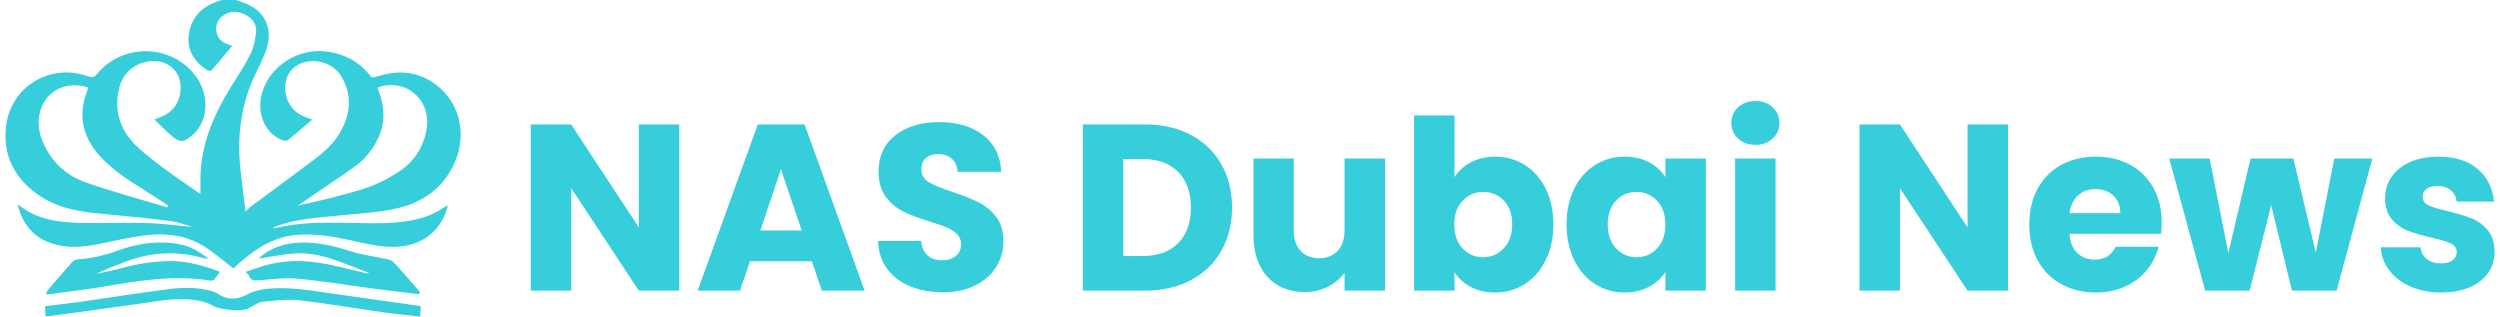 <svg xmlns="http://www.w3.org/2000/svg" xmlns:xlink="http://www.w3.org/1999/xlink" id="Layer_1" x="0px" y="0px" width="1452.957px" height="184.011px" viewBox="0 0 1452.957 184.011" xml:space="preserve"><path fill-rule="evenodd" clip-rule="evenodd" fill="#35CEDA" d="M1424.305,110.512c-1.971-1.603-4.557-2.407-7.764-2.407 c-2.748,0-4.855,0.55-6.32,1.65c-1.467,1.1-2.199,2.66-2.199,4.676c0,2.201,1.168,3.852,3.504,4.952 c2.336,1.1,5.979,2.2,10.926,3.301c5.586,1.375,10.213,2.774,13.877,4.195c3.664,1.422,6.824,3.713,9.482,6.877 c2.656,3.163,3.984,7.406,3.984,12.722c0,4.494-1.236,8.527-3.711,12.104c-2.473,3.576-6.068,6.374-10.785,8.39 c-4.721,2.016-10.238,3.026-16.559,3.026c-6.596,0-12.504-1.145-17.727-3.438c-5.221-2.291-9.344-5.433-12.367-9.421 c-3.021-3.989-4.719-8.458-5.084-13.41h23.223c0.275,2.843,1.488,5.112,3.643,6.808c2.15,1.697,4.877,2.544,8.176,2.544 c2.93,0,5.197-0.595,6.801-1.788c1.602-1.19,2.404-2.796,2.404-4.814c0-2.201-1.146-3.851-3.434-4.951 c-2.291-1.101-6.047-2.246-11.268-3.438c-5.498-1.283-10.055-2.613-13.674-3.989s-6.732-3.597-9.344-6.67 c-2.611-3.071-3.916-7.174-3.916-12.31c0-4.491,1.213-8.549,3.641-12.172c2.428-3.621,5.979-6.509,10.65-8.665 c4.672-2.153,10.258-3.232,16.764-3.232c9.619,0,17.197,2.386,22.742,7.152c5.541,4.769,8.725,11.095,9.549,18.98h-21.711 C1427.442,114.341,1426.274,112.117,1424.305,110.512z M1332.036,168.897l-12.092-49.789l-12.506,49.789h-25.832l-20.887-76.747 h23.498l10.855,54.878l12.916-54.878h24.871l13.055,54.603l10.717-54.603h22.123l-20.748,76.747H1332.036z M1202.733,135.888 c0.365,4.861,1.875,8.575,4.533,11.141c2.656,2.568,6,3.851,10.031,3.851c5.861,0,9.939-2.476,12.23-7.427h25.008 c-1.283,5.044-3.596,9.583-6.939,13.617c-3.344,4.036-7.535,7.199-12.572,9.49c-5.039,2.293-10.674,3.438-16.902,3.438 c-7.512,0-14.199-1.603-20.061-4.814c-5.863-3.208-10.443-7.792-13.742-13.754c-3.297-5.959-4.945-12.928-4.945-20.906 c0-7.977,1.625-14.944,4.877-20.906c3.25-5.959,7.809-10.543,13.672-13.754c5.861-3.208,12.596-4.814,20.199-4.814 c7.42,0,14.018,1.561,19.787,4.676c5.771,3.119,10.283,7.565,13.535,13.341c3.252,5.777,4.879,12.471,4.879,20.081 c0,2.111-0.139,4.356-0.412,6.74H1202.733z M1228.153,113.606c-2.748-2.476-6.184-3.713-10.305-3.713 c-4.033,0-7.398,1.216-10.1,3.645c-2.703,2.431-4.377,5.893-5.016,10.384h29.543 C1232.276,119.521,1230.901,116.082,1228.153,113.606z M1104.209,109.343v59.554h-23.498V72.345h23.498l39.299,59.83v-59.83h23.498 v96.552h-23.498L1104.209,109.343z M1020.254,84.173c-4.123,0-7.49-1.214-10.102-3.645c-2.609-2.428-3.916-5.433-3.916-9.009 c0-3.667,1.307-6.716,3.916-9.146c2.611-2.428,5.979-3.645,10.102-3.645c4.029,0,7.352,1.217,9.961,3.645 c2.611,2.431,3.916,5.48,3.916,9.146c0,3.576-1.305,6.581-3.916,9.009C1027.606,82.959,1024.284,84.173,1020.254,84.173z  M967.903,158.031c-2.291,3.576-5.477,6.464-9.551,8.665c-4.078,2.201-8.818,3.301-14.223,3.301c-6.23,0-11.908-1.626-17.039-4.882 c-5.131-3.254-9.184-7.885-12.16-13.892c-2.979-6.004-4.465-12.95-4.465-20.837c0-7.885,1.486-14.807,4.465-20.769 c2.977-5.959,7.029-10.543,12.16-13.754c5.131-3.208,10.855-4.814,17.178-4.814c5.404,0,10.145,1.101,14.221,3.301 c4.076,2.2,7.215,5.089,9.414,8.665V92.15h23.496v76.747h-23.496V158.031z M963.024,116.632c-3.252-3.392-7.213-5.089-11.887-5.089 c-4.672,0-8.635,1.674-11.885,5.02c-3.254,3.348-4.879,7.956-4.879,13.823c0,5.869,1.625,10.521,4.879,13.96 c3.25,3.438,7.213,5.158,11.885,5.158c4.674,0,8.635-1.696,11.887-5.089c3.25-3.391,4.879-8.022,4.879-13.892 C967.903,124.657,966.274,120.025,963.024,116.632z M886.145,165.115c-5.131,3.256-10.855,4.882-17.176,4.882 c-5.406,0-10.123-1.079-14.154-3.232s-7.191-5.021-9.48-8.596v10.728h-23.498V67.118h23.498v35.898 c2.197-3.576,5.359-6.465,9.48-8.665c4.123-2.201,8.84-3.301,14.154-3.301c6.32,0,12.045,1.605,17.176,4.814 c5.129,3.211,9.184,7.795,12.16,13.754c2.977,5.961,4.467,12.884,4.467,20.769c0,7.887-1.49,14.833-4.467,20.837 C895.329,157.23,891.274,161.861,886.145,165.115z M873.985,116.563c-3.254-3.346-7.262-5.02-12.023-5.02 c-4.672,0-8.637,1.697-11.887,5.089c-3.252,3.393-4.879,8.024-4.879,13.891c0,5.869,1.627,10.5,4.879,13.892 c3.25,3.393,7.215,5.089,11.887,5.089s8.656-1.719,11.953-5.158c3.299-3.438,4.947-8.091,4.947-13.96 C878.862,124.519,877.235,119.912,873.985,116.563z M781.438,158.444c-2.383,3.394-5.611,6.121-9.688,8.184 c-4.076,2.063-8.588,3.095-13.533,3.095c-5.865,0-11.041-1.307-15.527-3.92c-4.49-2.613-7.971-6.396-10.443-11.347 c-2.475-4.952-3.711-10.773-3.711-17.468V92.15h23.359v41.674c0,5.136,1.328,9.125,3.986,11.966 c2.654,2.843,6.229,4.264,10.717,4.264c4.58,0,8.197-1.42,10.855-4.264c2.656-2.841,3.984-6.83,3.984-11.966V92.15h23.498v76.747 h-23.498V158.444z M692.055,162.845c-7.649,4.036-16.513,6.052-26.589,6.052h-36.139V72.345h36.139 c10.168,0,19.053,2.018,26.657,6.052c7.604,4.036,13.488,9.697,17.656,16.986c4.168,7.29,6.254,15.703,6.254,25.238 c0,9.445-2.086,17.835-6.254,25.17C705.612,153.127,699.702,158.812,692.055,162.845z M684.703,99.853 c-4.945-4.952-11.863-7.427-20.748-7.427h-11.131v56.391h11.131c8.885,0,15.803-2.476,20.748-7.427 c4.948-4.951,7.421-11.873,7.421-20.769C692.124,111.728,689.651,104.804,684.703,99.853z M553.617,111.543 c6.229,2.11,11.289,4.126,15.184,6.052c3.893,1.925,7.259,4.724,10.1,8.39c2.838,3.668,4.26,8.39,4.26,14.167 c0,5.501-1.397,10.5-4.191,14.992c-2.795,4.494-6.849,8.07-12.161,10.728c-5.314,2.661-11.59,3.989-18.825,3.989 c-7.055,0-13.376-1.146-18.963-3.438c-5.589-2.291-10.055-5.685-13.397-10.178c-3.345-4.492-5.108-9.903-5.29-16.23h25.008 c0.365,3.668,1.602,6.464,3.71,8.39c2.106,1.925,4.854,2.888,8.245,2.888c3.48,0,6.229-0.847,8.245-2.544 c2.014-1.696,3.023-3.965,3.023-6.808c0-2.383-0.803-4.354-2.405-5.915c-1.604-1.558-3.573-2.841-5.909-3.851 c-2.336-1.008-5.658-2.154-9.962-3.438c-6.23-1.926-11.315-3.851-15.252-5.777c-3.94-1.925-7.33-4.767-10.168-8.528 c-2.84-3.758-4.26-8.665-4.26-14.716c0-8.985,3.251-16.023,9.756-21.112c6.503-5.089,14.978-7.633,25.421-7.633 c10.625,0,19.19,2.544,25.696,7.633c6.503,5.089,9.983,12.172,10.443,21.25h-25.421c-0.185-3.301-1.305-5.846-3.366-7.633 c-2.062-1.788-4.788-2.682-8.176-2.682c-2.84,0-5.131,0.78-6.87,2.338c-1.741,1.56-2.611,3.806-2.611,6.739 c0,3.118,1.464,5.549,4.397,7.29C542.807,107.647,547.386,109.527,553.617,111.543z M471.858,151.842h-36.001l-5.771,17.055h-24.596 l34.902-96.552h27.207l34.902,96.552h-24.872L471.858,151.842z M453.857,98.339l-11.955,35.623h24.047L453.857,98.339z  M331.975,109.343v59.554h-23.498V72.345h23.498l39.299,59.83v-59.83h23.498v96.552h-23.498L331.975,109.343z M230.005,121.251 c-11.076,2.408-22.572,2.936-33.903,4.085c-11.443,1.161-22.95,1.836-33.962,5.579c-1.063,0.361-2.092,0.831-3.585,1.43 c0.676,0.228,0.911,0.399,1.09,0.354c14.448-3.722,29.182-3.339,43.912-3.148c12.332,0.16,24.708,0.851,36.899-1.714 c3.525-0.741,7.047-1.797,10.35-3.223c3.195-1.379,6.105-3.418,9.333-5.28c-0.079,0.578-0.082,1.218-0.259,1.806 c-4.077,13.472-14.799,21.516-29.032,22.271c-9.713,0.515-18.909-1.974-28.211-4.022c-9.652-2.125-19.374-3.571-29.302-2.943 c-14.159,0.896-25.147,8.268-35.29,17.359c-0.84,0.752-1.66,1.525-2.379,2.187c-5.077-3.911-9.839-7.886-14.908-11.421 c-11.353-7.919-24.177-9.484-37.491-7.654c-7.891,1.085-15.717,2.732-23.505,4.436c-10.059,2.201-20.08,3.388-30.076-0.001 c-10.298-3.492-16.258-11.025-19.131-21.276c-0.07-0.251,0.04-0.553,0.095-1.141c10.919,8.997,23.879,10.39,37.03,10.643 c13.06,0.25,26.139-0.302,39.192,0.095c8.333,0.254,16.634,1.594,25.108,2.21c-4.228-1.163-8.389-2.859-12.694-3.391 c-13.88-1.71-27.799-3.137-41.729-4.394c-12.759-1.152-25.094-3.545-35.757-11.168C8.201,103.208,1.46,89.949,3.528,73.195 c2.841-23.019,25.817-36.719,47.655-28.848c2.198,0.792,3.432,0.776,5.121-1.267c15.125-18.304,43.585-17.6,57.518,1.281 c7.297,9.889,7.458,23.36,0.362,31.811c-0.596,0.71-1.263,1.373-1.963,1.98c-5.742,4.969-7.514,5.053-13.227,0.12 c-3.107-2.683-5.963-5.656-9.29-8.84c1.851-0.699,3.113-1.124,4.333-1.645c6.273-2.68,9.864-7.583,10.773-14.192 c1.746-12.695-8.942-21.092-21.665-17.178c-8.873,2.729-13.21,9.293-14.57,18.044C66.641,66.9,71.14,77.224,80.041,85.565 c5.2,4.873,10.997,9.138,16.734,13.395c6.288,4.664,12.814,9.002,19.712,13.814c0-2.915,0.013-5.35-0.001-7.783 c-0.124-20.419,7.593-38.235,18.148-55.133c3.79-6.068,7.818-12.042,10.957-18.442c1.903-3.882,2.817-8.449,3.252-12.801 c0.465-4.646-2.268-8.074-6.424-10.138C138.12,6.34,133.77,6.2,129.726,9.02c-3.142,2.191-4.486,5.376-3.932,9.227 c0.501,3.487,2.542,5.824,5.71,7.201c1.03,0.448,2.121,0.754,3.414,1.207c-4.067,4.878-7.966,9.639-12.017,14.265 c-0.355,0.406-1.921,0.254-2.565-0.177c-7.553-5.054-12.038-11.88-10.508-21.267c1.564-9.594,7.563-15.636,16.688-18.664 c0.775-0.257,1.542-0.541,2.313-0.813c2.697,0,5.394,0,8.091,0c2.221,0.764,4.515,1.365,6.652,2.319 c11.38,5.08,15.447,15.665,10.669,28.039c-1.566,4.059-3.513,7.98-5.424,11.896c-9.23,18.921-11.453,38.847-8.695,59.527 c0.917,6.88,1.664,13.783,2.544,21.142c1.373-1.226,2.495-2.392,3.775-3.345c10.806-8.045,21.636-16.056,32.466-24.066 c6.856-5.07,13.667-10.245,18.191-17.657c6.657-10.905,7.974-22.212,1.219-33.582c-4.962-8.354-17.096-11.251-25.51-6.415 c-7.759,4.459-9.457,15.652-3.749,23.854c2.828,4.064,6.956,6.022,12.434,7.823c-5.13,4.335-9.621,8.257-14.297,11.942 c-0.697,0.55-2.4,0.311-3.413-0.109c-9.653-4.003-14.547-15.078-11.748-26.329c4.19-16.84,21.895-27.922,39.629-24.824 c9.467,1.653,17.429,5.97,23.357,13.607c1.374,1.771,2.49,1.185,3.973,0.696c13.921-4.587,26.72-2.749,37.592,7.449 c11.506,10.795,14.29,27.851,7.519,42.85C257.399,109.672,245.215,117.944,230.005,121.251z M84.194,110.64 c-8.74-5.396-17.376-10.907-24.627-18.313c-11.034-11.271-14.789-24.186-8.956-39.309c0.28-0.726,0.396-1.515,0.585-2.263 c-12.747-3.86-24.275,1.855-27.764,13.633c-1.887,6.372-0.957,12.575,1.644,18.532c4.873,11.161,13.34,19.05,24.523,22.991 c15.672,5.524,31.774,9.822,47.692,14.645c0.139-0.376,0.278-0.753,0.417-1.129C93.208,116.492,88.765,113.461,84.194,110.64z  M219.571,50.807c0,0.399-0.054,0.621,0.009,0.802c0.339,0.98,0.717,1.947,1.062,2.925c3.099,8.804,3.121,17.49-1.001,26.017 c-3.037,6.281-7.307,11.73-12.86,15.771c-10.209,7.43-20.799,14.335-31.23,21.459c-0.846,0.578-1.688,1.165-2.531,1.746 c13.321-2.982,26.46-5.989,39.237-10.12c6.989-2.26,13.778-5.796,19.919-9.873c8.587-5.7,14.011-14.062,15.759-24.438 C250.813,58.004,235.894,45.154,219.571,50.807z M98.493,151.74c10.112-0.133,19.618,2.587,29.29,6.212 c-1.261,1.747-2.131,3.153-3.22,4.361c-0.452,0.501-1.427,0.91-2.07,0.801c-21.376-3.596-42.305,0.097-63.283,3.622 c-10.594,1.779-21.287,2.968-31.936,4.424c-0.13-0.311-0.261-0.622-0.392-0.933c0.372-0.636,0.656-1.348,1.129-1.897 c4.597-5.343,9.176-10.705,13.895-15.939c0.802-0.89,2.223-1.651,3.395-1.706c7.958-0.377,15.534-2.287,22.989-5.001 c11.885-4.328,24.067-6.077,36.644-3.615c5.936,1.163,10.916,4.178,16.364,8.407c-1.588-0.22-2.331-0.232-3.019-0.431 c-15.828-4.582-31.334-3.537-46.593,2.535c-5.268,2.096-10.602,4.026-15.766,6.604c4.894-1.094,9.842-1.995,14.671-3.323 C79.737,153.343,89.013,151.865,98.493,151.74z M171.087,147.277c-5.967,0.39-11.877,1.653-17.808,2.544 c-0.96,0.144-1.898,0.431-2.915,0.401c6.88-6.379,15.146-8.945,24.307-9.242c10.321-0.335,20.062,2.171,29.827,5.233 c6.563,2.059,13.513,2.868,20.258,4.376c1.493,0.334,3.237,0.908,4.215,1.971c5.167,5.622,10.126,11.436,15.157,17.182 c-0.195,0.423-0.391,0.846-0.586,1.269c-8.608-1.063-17.224-2.067-25.822-3.204c-14.883-1.967-29.714-4.445-44.648-5.851 c-7.448-0.702-15.09,0.31-22.612,0.929c-2.654,0.218-4.603,0.295-5.667-2.561c-0.265-0.711-1.043-1.23-2.034-2.34 c3.554-1.18,6.798-2.315,10.078-3.334c14.553-4.521,29.079-3.278,43.593,0.254c5.437,1.323,10.886,2.592,16.338,3.852 c0.552,0.127,1.158,0.017,1.77-0.161C200.374,153.532,186.757,146.256,171.087,147.277z M46.12,175.487 c17.229-2.451,34.422-5.173,51.676-7.424c8.117-1.059,16.351-1.206,24.404,0.901c1.773,0.465,3.59,1.151,5.102,2.164 c4.99,3.344,10.929,3.003,16.227,0.09c3.416-1.878,7.55-2.9,11.468-3.322c12.377-1.333,24.586,0.766,36.797,2.533 c17.017,2.463,34.048,4.822,51.072,7.231c0.491,0.069,0.971,0.205,1.726,0.368c-0.135,1.938-0.26,3.745-0.415,5.983 c-7.173-0.827-14.062-1.472-20.905-2.44c-16.514-2.335-32.964-5.207-49.529-7.063c-6.984-0.783-14.215,0.22-21.288,0.891 c-2.295,0.217-4.452,1.95-6.661,3.009c-0.369,0.177-0.676,0.479-1.032,0.688c-3.813,2.245-16.885,1.002-20.634-1.251 c-2.747-1.651-6.072-2.599-9.263-3.196c-10.486-1.963-20.834,0.028-31.2,1.499c-18.148,2.575-36.313,5.031-54.473,7.526 c-0.705,0.097-1.425,0.085-2.665,0.153c-0.126-2.104-0.234-3.91-0.35-5.838C33.013,177.137,39.582,176.417,46.12,175.487z  M1031.934,168.897h-23.498V92.15h23.498V168.897z"></path></svg>